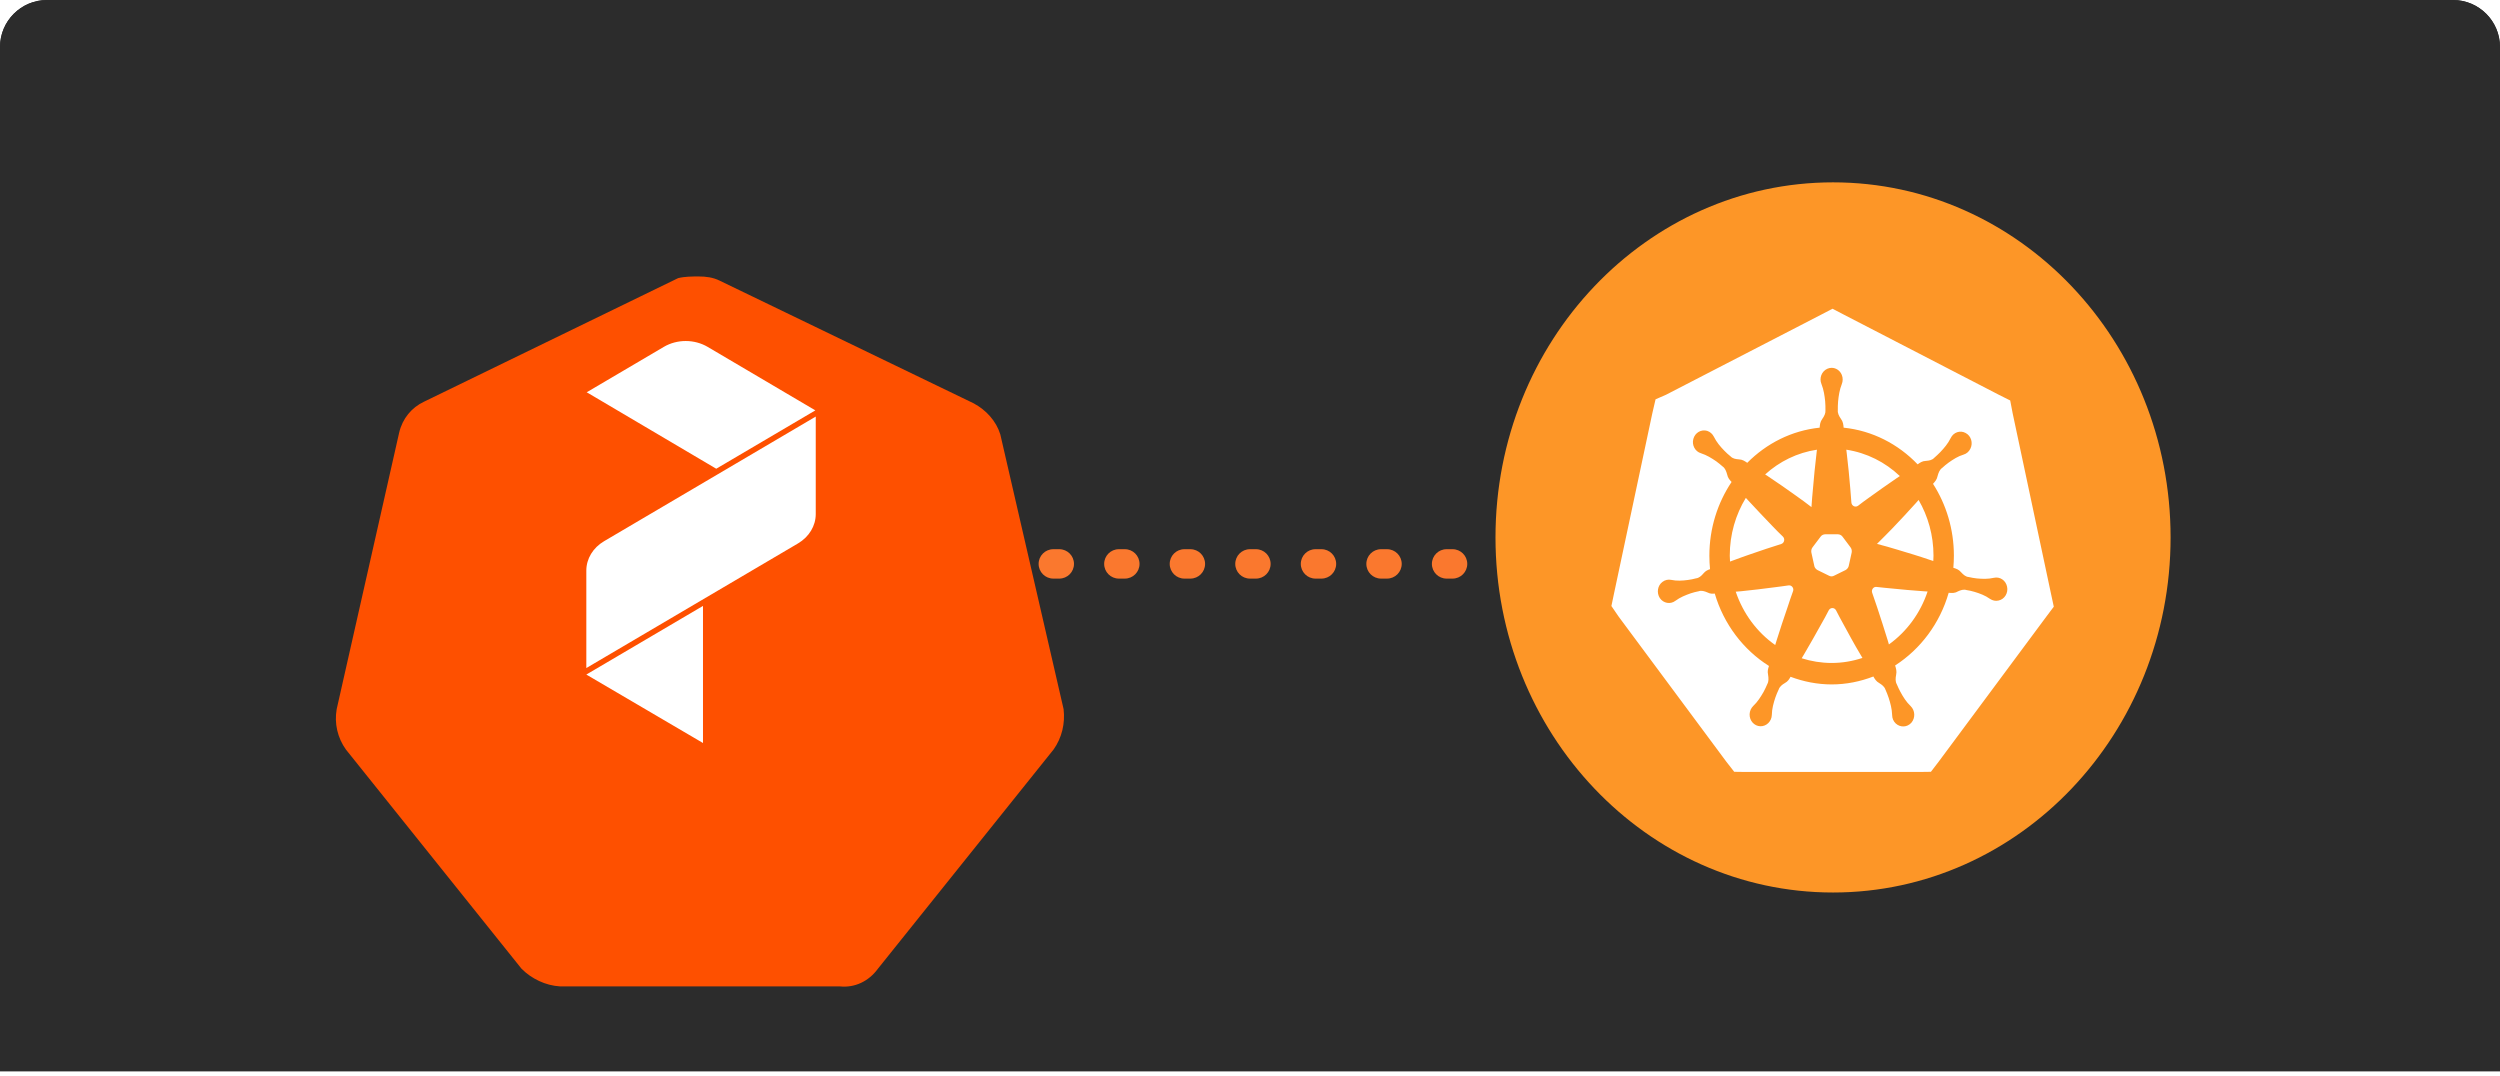<svg width="425" height="183" viewBox="0 0 425 183" fill="none" xmlns="http://www.w3.org/2000/svg">
<g clip-path="url(#clip0_1139_14168)">
<path d="M0 8C0 3.582 3.582 0 8 0H417C421.418 0 425 3.582 425 8V182.143H0V8Z" fill="#2C2C2C"/>
<rect width="425" height="182" fill="#2C2C2C"/>
<path d="M291 93.363C292.381 93.363 293.5 94.483 293.5 95.863C293.5 97.244 292.381 98.363 291 98.363L291 93.363ZM135.506 93.363C136.887 93.363 138.006 94.483 138.006 95.863C138.006 97.244 136.887 98.363 135.506 98.363L135.506 93.363ZM145.636 98.363C144.256 98.363 143.136 97.244 143.136 95.863C143.136 94.483 144.256 93.363 145.636 93.363L145.636 98.363ZM146.649 93.363C148.03 93.363 149.149 94.483 149.149 95.863C149.149 97.244 148.03 98.363 146.649 98.363L146.649 93.363ZM156.779 98.363C155.399 98.363 154.279 97.244 154.279 95.863C154.279 94.483 155.399 93.363 156.779 93.363L156.779 98.363ZM157.792 93.363C159.173 93.363 160.292 94.483 160.292 95.863C160.292 97.244 159.173 98.363 157.792 98.363L157.792 93.363ZM167.922 98.363C166.541 98.363 165.422 97.244 165.422 95.863C165.422 94.483 166.541 93.363 167.922 93.363L167.922 98.363ZM168.935 93.363C170.316 93.363 171.435 94.483 171.435 95.863C171.435 97.244 170.316 98.363 168.935 98.363L168.935 93.363ZM179.065 98.363C177.684 98.363 176.565 97.244 176.565 95.863C176.565 94.483 177.684 93.363 179.065 93.363L179.065 98.363ZM180.078 93.363C181.459 93.363 182.578 94.483 182.578 95.863C182.578 97.244 181.459 98.363 180.078 98.363L180.078 93.363ZM190.208 98.363C188.827 98.363 187.708 97.244 187.708 95.863C187.708 94.483 188.827 93.363 190.208 93.363L190.208 98.363ZM191.221 93.363C192.601 93.363 193.721 94.483 193.721 95.863C193.721 97.244 192.601 98.363 191.221 98.363L191.221 93.363ZM201.351 98.363C199.97 98.363 198.851 97.244 198.851 95.863C198.851 94.483 199.97 93.363 201.351 93.363L201.351 98.363ZM202.364 93.363C203.744 93.363 204.864 94.483 204.864 95.863C204.864 97.244 203.744 98.363 202.364 98.363L202.364 93.363ZM212.493 98.363C211.113 98.363 209.993 97.244 209.993 95.863C209.993 94.483 211.113 93.363 212.493 93.363L212.493 98.363ZM213.506 93.363C214.887 93.363 216.006 94.483 216.006 95.863C216.006 97.244 214.887 98.363 213.506 98.363L213.506 93.363ZM223.636 98.363C222.256 98.363 221.136 97.244 221.136 95.863C221.136 94.483 222.256 93.363 223.636 93.363L223.636 98.363ZM224.649 93.363C226.03 93.363 227.149 94.483 227.149 95.863C227.149 97.244 226.03 98.363 224.649 98.363L224.649 93.363ZM234.779 98.363C233.398 98.363 232.279 97.244 232.279 95.863C232.279 94.483 233.398 93.363 234.779 93.363L234.779 98.363ZM235.792 93.363C237.173 93.363 238.292 94.483 238.292 95.863C238.292 97.244 237.173 98.363 235.792 98.363L235.792 93.363ZM245.922 98.363C244.541 98.363 243.422 97.244 243.422 95.863C243.422 94.483 244.541 93.363 245.922 93.363L245.922 98.363ZM246.935 93.363C248.316 93.363 249.435 94.483 249.435 95.863C249.435 97.244 248.316 98.363 246.935 98.363L246.935 93.363ZM257.065 98.363C255.684 98.363 254.565 97.244 254.565 95.863C254.565 94.483 255.684 93.363 257.065 93.363L257.065 98.363ZM258.078 93.363C259.459 93.363 260.578 94.483 260.578 95.863C260.578 97.244 259.459 98.363 258.078 98.363L258.078 93.363ZM268.208 98.363C266.827 98.363 265.708 97.244 265.708 95.863C265.708 94.483 266.827 93.363 268.208 93.363L268.208 98.363ZM269.221 93.363C270.601 93.363 271.721 94.483 271.721 95.863C271.721 97.244 270.601 98.363 269.221 98.363L269.221 93.363ZM279.351 98.363C277.97 98.363 276.851 97.244 276.851 95.863C276.851 94.483 277.97 93.363 279.351 93.363L279.351 98.363ZM280.364 93.363C281.744 93.363 282.864 94.483 282.864 95.863C282.864 97.244 281.744 98.363 280.364 98.363L280.364 93.363ZM290.493 98.363C289.113 98.363 287.993 97.244 287.993 95.863C287.993 94.483 289.113 93.363 290.493 93.363L290.493 98.363ZM135 93.363L135.506 93.363L135.506 98.363L135 98.363L135 93.363ZM145.636 93.363L146.649 93.363L146.649 98.363L145.636 98.363L145.636 93.363ZM156.779 93.363L157.792 93.363L157.792 98.363L156.779 98.363L156.779 93.363ZM167.922 93.363L168.935 93.363L168.935 98.363L167.922 98.363L167.922 93.363ZM179.065 93.363L180.078 93.363L180.078 98.363L179.065 98.363L179.065 93.363ZM190.208 93.363L191.221 93.363L191.221 98.363L190.208 98.363L190.208 93.363ZM201.351 93.363L202.364 93.363L202.364 98.363L201.351 98.363L201.351 93.363ZM212.493 93.363L213.506 93.363L213.506 98.363L212.493 98.363L212.493 93.363ZM223.636 93.363L224.649 93.363L224.649 98.363L223.636 98.363L223.636 93.363ZM234.779 93.363L235.792 93.363L235.792 98.363L234.779 98.363L234.779 93.363ZM245.922 93.363L246.935 93.363L246.935 98.363L245.922 98.363L245.922 93.363ZM257.065 93.363L258.078 93.363L258.078 98.363L257.065 98.363L257.065 93.363ZM268.208 93.363L269.221 93.363L269.221 98.363L268.208 98.363L268.208 93.363ZM279.351 93.363L280.364 93.363L280.364 98.363L279.351 98.363L279.351 93.363ZM290.493 93.363L291 93.363L291 98.363L290.493 98.363L290.493 93.363Z" fill="#FA782E"/>
<g filter="url(#filter0_d_1139_14168)">
<path d="M170.053 57.85C169.345 55.565 167.647 53.709 165.523 52.566L122.35 31.714C121.218 31.143 119.944 31 118.812 31C117.679 31 116.405 31 115.273 31.285L72.099 52.28C69.976 53.28 68.419 55.137 67.853 57.565L57.237 104.552C56.812 106.981 57.378 109.409 58.794 111.408L88.661 148.684C90.36 150.398 92.766 151.54 95.172 151.684H142.734C145.282 151.969 147.688 150.827 149.245 148.684L179.113 111.408C180.528 109.409 181.094 106.981 180.811 104.552L170.053 57.85Z" fill="#FE5000"/>
</g>
<mask id="mask0_1139_14168" style="mask-type:luminance" maskUnits="userSpaceOnUse" x="93" y="47" width="52" height="90">
<path d="M144.433 47.887H93.919V136.397H144.433V47.887Z" fill="white"/>
</mask>
<g mask="url(#mask0_1139_14168)">
<path fill-rule="evenodd" clip-rule="evenodd" d="M119.508 126.312L99.675 114.675L119.508 103.006V126.312Z" fill="white"/>
<path fill-rule="evenodd" clip-rule="evenodd" d="M102.693 92.005C100.808 93.115 99.675 94.989 99.675 96.997V113.567L135.665 92.38C137.546 91.269 138.677 89.397 138.677 87.391V70.817L102.693 92.005Z" fill="white"/>
<path fill-rule="evenodd" clip-rule="evenodd" d="M121.76 79.684L138.607 69.764L120.304 58.972C118.045 57.641 115.107 57.639 112.847 58.97L99.728 66.695L99.852 66.749L121.76 79.684Z" fill="white"/>
</g>
<ellipse cx="311.617" cy="91.363" rx="57.383" ry="60.363" fill="#FD9627"/>
<path d="M311.528 52.485L309.662 53.457L283.221 67.109C282.629 67.364 282.037 67.628 281.445 67.883C281.257 68.667 281.086 69.46 280.898 70.244L274.369 100.965C274.225 101.655 274.081 102.334 273.938 103.024C274.36 103.628 274.772 104.241 275.185 104.846L293.482 129.497C293.93 130.073 294.379 130.639 294.818 131.206C295.5 131.215 296.173 131.224 296.854 131.234H326.192C326.883 131.224 327.574 131.215 328.255 131.206C328.695 130.639 329.125 130.073 329.565 129.497L347.862 104.846C348.283 104.279 348.714 103.713 349.144 103.137C348.992 102.41 348.839 101.692 348.678 100.965L342.148 70.244C342.014 69.526 341.87 68.799 341.736 68.082L339.817 67.118L313.393 53.457L311.528 52.485ZM311.51 62.53C312.236 62.53 312.927 62.974 313.232 63.729C313.438 64.267 313.42 64.834 313.232 65.306C312.846 66.297 312.703 67.288 312.604 68.27C312.568 68.78 312.559 69.281 312.568 69.772C312.523 70.272 312.757 70.763 313.097 71.254C313.456 71.745 313.492 72.245 313.546 72.736C318.371 73.236 322.712 75.521 325.959 79.005C326.354 78.731 326.73 78.439 327.331 78.41C327.896 78.382 328.408 78.269 328.731 77.91C329.089 77.598 329.43 77.268 329.771 76.918C330.426 76.22 331.054 75.465 331.511 74.52C331.977 73.529 333.108 73.142 334.013 73.652C334.937 74.152 335.296 75.361 334.821 76.333C334.579 76.843 334.166 77.192 333.682 77.343C332.731 77.636 331.924 78.165 331.152 78.712C330.776 79.005 330.408 79.298 330.058 79.628C329.672 79.902 329.466 80.412 329.314 80.997C329.188 81.62 328.865 81.97 328.542 82.338C330.767 85.831 332.049 90.061 332.049 94.602C332.049 95.301 332.013 95.999 331.96 96.67H331.977C332.426 96.821 332.865 96.943 333.26 97.434C333.655 97.878 334.067 98.209 334.525 98.246C334.991 98.35 335.431 98.426 335.897 98.482C336.839 98.567 337.763 98.605 338.749 98.369C339.763 98.133 340.749 98.813 340.974 99.889C341.189 100.946 340.552 102.013 339.547 102.249C339.036 102.382 338.525 102.249 338.112 101.976C337.269 101.371 336.381 101.041 335.493 100.767C335.054 100.635 334.587 100.531 334.139 100.455C333.7 100.314 333.188 100.455 332.677 100.71C332.166 101.022 331.699 100.975 331.224 100.937H331.17C329.699 106.149 326.47 110.567 322.192 113.371V113.39C322.336 113.862 322.488 114.325 322.354 114.948C322.228 115.552 322.21 116.1 322.452 116.534C322.641 116.978 322.847 117.431 323.062 117.856C323.529 118.715 324.049 119.574 324.802 120.292C325.547 121.037 325.6 122.284 324.919 123.114C324.219 123.917 323.053 123.974 322.282 123.237C321.887 122.85 321.69 122.34 321.69 121.812C321.654 120.735 321.394 119.782 321.089 118.828C320.927 118.365 320.766 117.903 320.56 117.45C320.407 116.978 319.995 116.647 319.501 116.336C319.017 116.062 318.784 115.675 318.542 115.25C316.353 116.109 313.994 116.572 311.528 116.572C309.097 116.572 306.774 116.118 304.622 115.288C304.415 115.694 304.173 116.062 303.698 116.336C303.195 116.628 302.792 116.978 302.639 117.45C302.433 117.893 302.245 118.347 302.083 118.809C301.778 119.763 301.509 120.707 301.491 121.793C301.455 122.888 300.585 123.747 299.554 123.709C298.531 123.671 297.724 122.756 297.76 121.66C297.778 121.094 298.02 120.603 298.379 120.254C299.132 119.517 299.653 118.677 300.128 117.837C300.352 117.393 300.55 116.959 300.738 116.506C300.98 116.081 300.962 115.514 300.854 114.91C300.738 114.344 300.863 113.881 300.998 113.466C296.702 110.699 293.428 106.3 291.921 101.079C291.527 101.116 291.15 101.116 290.701 100.88C290.172 100.644 289.679 100.493 289.23 100.663C288.773 100.758 288.333 100.88 287.885 101.031C286.997 101.343 286.127 101.692 285.302 102.315C284.459 102.948 283.293 102.731 282.701 101.834C282.118 100.937 282.306 99.691 283.149 99.068C283.571 98.737 284.1 98.633 284.584 98.728C285.553 98.945 286.495 98.869 287.419 98.737C287.876 98.69 288.342 98.596 288.791 98.473C289.248 98.435 289.652 98.067 290.029 97.614C290.352 97.208 290.728 97.047 291.114 96.896C291.042 96.141 291.006 95.376 291.006 94.602C291.006 89.919 292.379 85.576 294.72 82.007C294.415 81.677 294.119 81.347 294.002 80.761C293.85 80.176 293.643 79.656 293.249 79.383C292.89 79.052 292.531 78.769 292.154 78.495C291.374 77.938 290.567 77.428 289.607 77.117C288.621 76.824 288.038 75.71 288.325 74.662C288.612 73.605 289.643 73 290.639 73.293C291.132 73.463 291.535 73.822 291.76 74.284C292.226 75.238 292.863 75.984 293.527 76.683C293.85 77.022 294.208 77.353 294.567 77.655C294.89 78.014 295.401 78.127 295.966 78.165C296.567 78.184 296.944 78.457 297.339 78.731L297.356 78.75C300.567 75.417 304.801 73.218 309.51 72.746C309.555 72.245 309.59 71.754 309.949 71.263C310.299 70.763 310.532 70.272 310.478 69.772C310.496 69.281 310.487 68.78 310.451 68.27C310.344 67.288 310.209 66.297 309.815 65.306C309.411 64.305 309.851 63.125 310.792 62.691C311.025 62.587 311.277 62.53 311.51 62.53ZM309.061 76.484C305.761 76.975 302.774 78.505 300.379 80.733L300.908 81.082C302.496 82.139 304.039 83.263 305.572 84.377C306.46 84.981 307.303 85.661 308.137 86.294C308.209 85.255 308.29 84.198 308.389 83.15C308.559 81.177 308.738 79.175 308.981 77.202L309.061 76.484ZM313.985 76.484L314.066 77.202C314.308 79.184 314.479 81.177 314.649 83.15C314.721 83.943 314.784 84.707 314.837 85.501C314.837 85.51 314.846 85.51 314.846 85.519C314.864 85.869 314.891 86.218 314.909 86.567C315.142 86.473 315.501 86.312 315.914 86.086C315.932 86.076 315.95 86.076 315.967 86.067C315.994 86.039 316.03 86.02 316.057 86.001C316.981 85.453 317.564 84.849 317.761 84.707C319.304 83.594 320.82 82.479 322.389 81.394H322.398L322.981 81.007C322.371 80.412 321.717 79.864 321.026 79.373C320.335 78.873 319.609 78.429 318.847 78.052C318.093 77.664 317.313 77.334 316.497 77.07C315.68 76.805 314.846 76.607 313.985 76.484ZM297.123 84.726C296.702 85.434 296.307 86.18 295.975 86.954C295.643 87.729 295.365 88.531 295.132 89.362C294.899 90.193 294.729 91.043 294.603 91.921C294.486 92.789 294.424 93.686 294.424 94.602C294.424 94.942 294.441 95.272 294.441 95.603V95.612L295.24 95.31C297.007 94.64 298.783 94.045 300.541 93.422C301.384 93.138 302.227 92.865 303.061 92.6C303.375 92.44 303.698 92.289 304.012 92.138C303.787 91.864 303.563 91.59 303.33 91.316C302.747 90.75 302.182 90.183 301.617 89.579C300.289 88.163 298.971 86.775 297.67 85.331L297.123 84.726ZM326.13 85.076L325.905 85.321L325.663 85.604C324.381 87.068 323.062 88.484 321.744 89.891C320.91 90.807 320.004 91.685 319.134 92.582C320.291 92.893 321.457 93.214 322.623 93.582C324.416 94.13 326.192 94.668 327.968 95.282L328.605 95.508C328.623 95.216 328.623 94.904 328.623 94.593C328.623 93.724 328.56 92.855 328.453 92.015C328.121 89.494 327.313 87.143 326.13 85.076ZM312.676 90.844L309.555 90.882L307.644 93.469L308.371 96.66L311.196 98.048L313.985 96.594L314.649 93.384L312.676 90.844ZM305.294 99.625C305.07 99.625 304.72 99.634 304.29 99.662C303.482 99.776 302.702 99.908 301.895 99.993C300.029 100.238 298.2 100.474 296.334 100.654L295.41 100.748C295.724 101.683 296.11 102.58 296.558 103.439C296.998 104.298 297.5 105.11 298.065 105.884C298.621 106.649 299.24 107.366 299.913 108.027C300.576 108.688 301.294 109.292 302.047 109.831L302.29 109.066C302.873 107.159 303.491 105.289 304.119 103.401C304.415 102.485 304.72 101.588 305.043 100.673C305.16 100.238 305.24 99.87 305.294 99.625ZM317.896 99.776C317.995 100.031 318.147 100.437 318.326 100.928C318.622 101.758 318.891 102.58 319.169 103.42C319.761 105.289 320.38 107.178 320.945 109.075L321.134 109.736C321.878 109.198 322.578 108.584 323.233 107.924C323.887 107.272 324.488 106.555 325.044 105.79C325.591 105.034 326.085 104.223 326.524 103.373C326.955 102.523 327.322 101.636 327.627 100.71L327.035 100.673C325.17 100.54 323.313 100.371 321.457 100.182C320.649 100.106 319.869 100.021 319.062 99.927C318.569 99.87 318.165 99.814 317.896 99.776ZM311.546 102.712C311.411 102.995 311.277 103.288 311.151 103.609C311.106 103.713 311.07 103.817 311.034 103.92C311.034 103.93 311.025 103.93 311.025 103.93C310.631 104.723 310.227 105.488 309.797 106.243C308.855 107.961 307.922 109.689 306.927 111.37L306.496 112.106C307.294 112.37 308.119 112.569 308.954 112.701C309.797 112.842 310.658 112.908 311.528 112.908C312.425 112.908 313.304 112.833 314.165 112.691H314.174C315.035 112.54 315.878 112.333 316.685 112.049L316.29 111.351C315.304 109.661 314.38 107.924 313.456 106.205C313.044 105.45 312.649 104.704 312.272 103.93C312.03 103.524 311.788 103.127 311.546 102.712Z" fill="white"/>
<ellipse cx="310.925" cy="94.999" rx="31.137" ry="32.776" fill="white"/>
<path d="M311.368 62.53C311.122 62.53 310.875 62.587 310.637 62.693C309.677 63.127 309.229 64.291 309.649 65.292C310.043 66.283 310.18 67.265 310.28 68.247C310.317 68.757 310.335 69.248 310.326 69.748C310.372 70.239 310.134 70.73 309.787 71.221C309.421 71.712 309.384 72.203 309.339 72.703C304.584 73.194 300.305 75.379 297.031 78.68L297.004 78.661C296.602 78.391 296.218 78.112 295.614 78.093C295.047 78.055 294.526 77.949 294.197 77.583C293.831 77.294 293.465 76.967 293.136 76.621C292.46 75.927 291.82 75.177 291.353 74.234C291.125 73.772 290.713 73.406 290.21 73.242C289.204 72.953 288.162 73.55 287.87 74.609C287.577 75.648 288.162 76.765 289.168 77.054C290.137 77.362 290.951 77.872 291.756 78.42C292.13 78.699 292.496 78.988 292.862 79.315C293.264 79.594 293.465 80.105 293.621 80.682C293.74 81.269 294.06 81.606 294.371 81.933C291.993 85.485 290.594 89.806 290.594 94.465C290.594 95.244 290.631 96.005 290.704 96.755C290.32 96.89 289.936 97.054 289.607 97.458C289.223 97.92 288.802 98.276 288.336 98.315C287.888 98.44 287.421 98.536 286.955 98.594C286.023 98.719 285.062 98.786 284.075 98.575C283.59 98.478 283.06 98.584 282.621 98.921C281.78 99.537 281.588 100.779 282.173 101.674C282.777 102.559 283.956 102.781 284.806 102.145C285.638 101.529 286.525 101.183 287.421 100.865C287.87 100.721 288.327 100.596 288.793 100.509C289.241 100.346 289.744 100.49 290.283 100.721C290.722 100.962 291.125 100.942 291.509 100.904C293.036 106.111 296.373 110.471 300.725 113.214C300.579 113.657 300.433 114.109 300.57 114.686C300.67 115.293 300.689 115.861 300.451 116.275C300.259 116.737 300.049 117.17 299.82 117.603C299.336 118.44 298.823 119.287 298.055 120.009C297.699 120.355 297.452 120.856 297.434 121.414C297.397 122.511 298.211 123.426 299.253 123.464C300.296 123.493 301.173 122.637 301.21 121.549C301.228 120.471 301.503 119.518 301.813 118.575C301.969 118.123 302.161 117.661 302.371 117.227C302.527 116.746 302.938 116.4 303.441 116.111C303.944 115.841 304.172 115.456 304.392 115.052C306.577 115.87 308.927 116.352 311.378 116.352C313.874 116.352 316.251 115.861 318.473 115.004C318.711 115.428 318.948 115.832 319.451 116.111C319.954 116.419 320.366 116.746 320.521 117.227C320.731 117.68 320.905 118.132 321.061 118.594C321.371 119.537 321.627 120.49 321.664 121.559C321.664 122.088 321.874 122.608 322.268 122.983C323.054 123.715 324.233 123.657 324.937 122.858C325.632 122.04 325.577 120.798 324.819 120.047C324.06 119.335 323.538 118.479 323.072 117.622C322.844 117.208 322.633 116.746 322.45 116.313C322.204 115.88 322.222 115.331 322.341 114.725C322.478 114.109 322.322 113.647 322.185 113.175L322.176 113.127C326.492 110.346 329.784 105.976 331.274 100.779H331.329C331.813 100.817 332.28 100.865 332.801 100.557C333.322 100.307 333.843 100.153 334.291 100.307C334.748 100.374 335.215 100.48 335.663 100.615C336.559 100.885 337.464 101.212 338.314 101.818C338.726 102.088 339.247 102.222 339.768 102.088C340.792 101.857 341.432 100.798 341.204 99.739C340.984 98.661 339.979 97.987 338.954 98.228C337.949 98.459 337.016 98.421 336.065 98.334C335.59 98.276 335.142 98.209 334.675 98.093C334.209 98.064 333.798 97.737 333.395 97.294C332.993 96.804 332.545 96.678 332.097 96.534L332.069 96.525C332.124 95.841 332.161 95.158 332.161 94.465C332.161 89.951 330.853 85.745 328.613 82.251C328.942 81.885 329.271 81.539 329.39 80.923C329.546 80.336 329.756 79.826 330.158 79.556C330.497 79.229 330.881 78.93 331.265 78.642C332.042 78.093 332.856 77.564 333.825 77.275C334.31 77.131 334.721 76.784 334.968 76.274C335.452 75.302 335.096 74.099 334.154 73.608C333.24 73.098 332.097 73.483 331.621 74.465C331.155 75.417 330.515 76.159 329.857 76.852C329.509 77.198 329.171 77.535 328.805 77.843C328.476 78.209 327.955 78.314 327.379 78.353C326.775 78.372 326.391 78.661 325.998 78.94C322.697 75.494 318.299 73.204 313.417 72.703C313.371 72.203 313.334 71.712 312.969 71.221C312.621 70.73 312.383 70.239 312.429 69.748C312.42 69.248 312.438 68.757 312.475 68.247C312.575 67.265 312.713 66.283 313.106 65.292C313.298 64.82 313.316 64.262 313.106 63.733C312.795 62.972 312.1 62.53 311.368 62.53ZM308.881 76.447L308.799 77.15C308.552 79.113 308.378 81.106 308.205 83.069C308.104 84.109 308.013 85.167 307.949 86.207C307.098 85.572 306.248 84.898 305.352 84.291C303.788 83.185 302.234 82.068 300.616 81.009L300.076 80.653C302.508 78.449 305.535 76.948 308.881 76.447ZM313.874 76.447C317.357 76.977 320.485 78.574 322.972 80.932L322.396 81.317C320.795 82.395 319.259 83.512 317.705 84.619C317.074 85.061 316.471 85.514 315.876 85.976C315.41 86.322 314.77 86.005 314.733 85.408C314.688 84.619 314.614 83.858 314.55 83.069C314.377 81.106 314.203 79.113 313.956 77.15L313.874 76.447ZM296.794 84.638L297.351 85.244C298.668 86.678 300.003 88.064 301.347 89.47C301.923 90.076 302.49 90.644 303.084 91.212C303.496 91.606 303.34 92.319 302.801 92.482C301.96 92.752 301.109 93.011 300.259 93.3C298.476 93.916 296.675 94.503 294.892 95.177L294.105 95.466C294.087 95.139 294.06 94.811 294.06 94.465C294.06 90.836 295.065 87.477 296.794 84.638ZM326.163 84.994C327.763 87.756 328.695 90.99 328.695 94.465C328.695 94.773 328.668 95.071 328.659 95.37L328.037 95.167C326.236 94.542 324.435 94.013 322.624 93.464C321.445 93.098 320.265 92.771 319.086 92.463C319.963 91.568 320.887 90.692 321.737 89.787C323.072 88.382 324.398 86.977 325.705 85.514L326.163 84.994ZM310.308 90.827H312.42C312.749 90.827 313.06 90.99 313.234 91.24L314.578 93.031C314.77 93.271 314.843 93.608 314.788 93.916L314.303 96.13C314.249 96.476 314.029 96.746 313.746 96.909L311.807 97.862C311.533 98.026 311.186 98.026 310.911 97.862L308.973 96.909C308.689 96.746 308.452 96.476 308.415 96.13L307.93 93.916C307.876 93.608 307.949 93.271 308.141 93.031L309.494 91.24C309.659 90.99 309.979 90.827 310.308 90.827ZM304.054 99.518C304.584 99.431 305.023 99.999 304.812 100.519C304.483 101.433 304.172 102.328 303.88 103.243C303.24 105.119 302.609 106.977 302.024 108.873L301.786 109.653C298.705 107.497 296.336 104.321 295.075 100.586L295.998 100.509C297.882 100.326 299.738 100.086 301.621 99.845C302.435 99.758 303.24 99.624 304.054 99.518ZM319.012 99.778C319.826 99.864 320.631 99.961 321.445 100.028C323.328 100.211 325.203 100.394 327.086 100.519L327.69 100.557C326.455 104.253 324.133 107.391 321.115 109.556L320.923 108.892C320.347 106.996 319.726 105.119 319.122 103.262C318.848 102.415 318.564 101.597 318.272 100.779C318.08 100.249 318.5 99.701 319.012 99.778ZM311.506 103.368C311.752 103.368 311.999 103.502 312.136 103.772C312.52 104.532 312.923 105.283 313.334 106.024C314.276 107.747 315.2 109.479 316.205 111.154L316.617 111.847C314.962 112.396 313.206 112.704 311.378 112.704C309.604 112.704 307.894 112.415 306.285 111.905L306.723 111.173C307.72 109.489 308.68 107.776 309.631 106.063C310.061 105.312 310.481 104.552 310.875 103.772C311.012 103.502 311.259 103.368 311.506 103.368Z" fill="#FD9627"/>
</g>
<defs>
<filter id="filter0_d_1139_14168" x="9.099" y="-1" width="219.783" height="216.727" filterUnits="userSpaceOnUse" color-interpolation-filters="sRGB">
<feFlood flood-opacity="0" result="BackgroundImageFix"/>
<feColorMatrix in="SourceAlpha" type="matrix" values="0 0 0 0 0 0 0 0 0 0 0 0 0 0 0 0 0 0 127 0" result="hardAlpha"/>
<feOffset dy="16"/>
<feGaussianBlur stdDeviation="24"/>
<feColorMatrix type="matrix" values="0 0 0 0 0 0 0 0 0 0 0 0 0 0 0 0 0 0 0.2 0"/>
<feBlend mode="normal" in2="BackgroundImageFix" result="effect1_dropShadow_1139_14168"/>
<feBlend mode="normal" in="SourceGraphic" in2="effect1_dropShadow_1139_14168" result="shape"/>
</filter>
<clipPath id="clip0_1139_14168">
<path d="M0 8C0 3.582 3.582 0 8 0H417C421.418 0 425 3.582 425 8V182.143H0V8Z" fill="white"/>
</clipPath>
</defs>
</svg>
